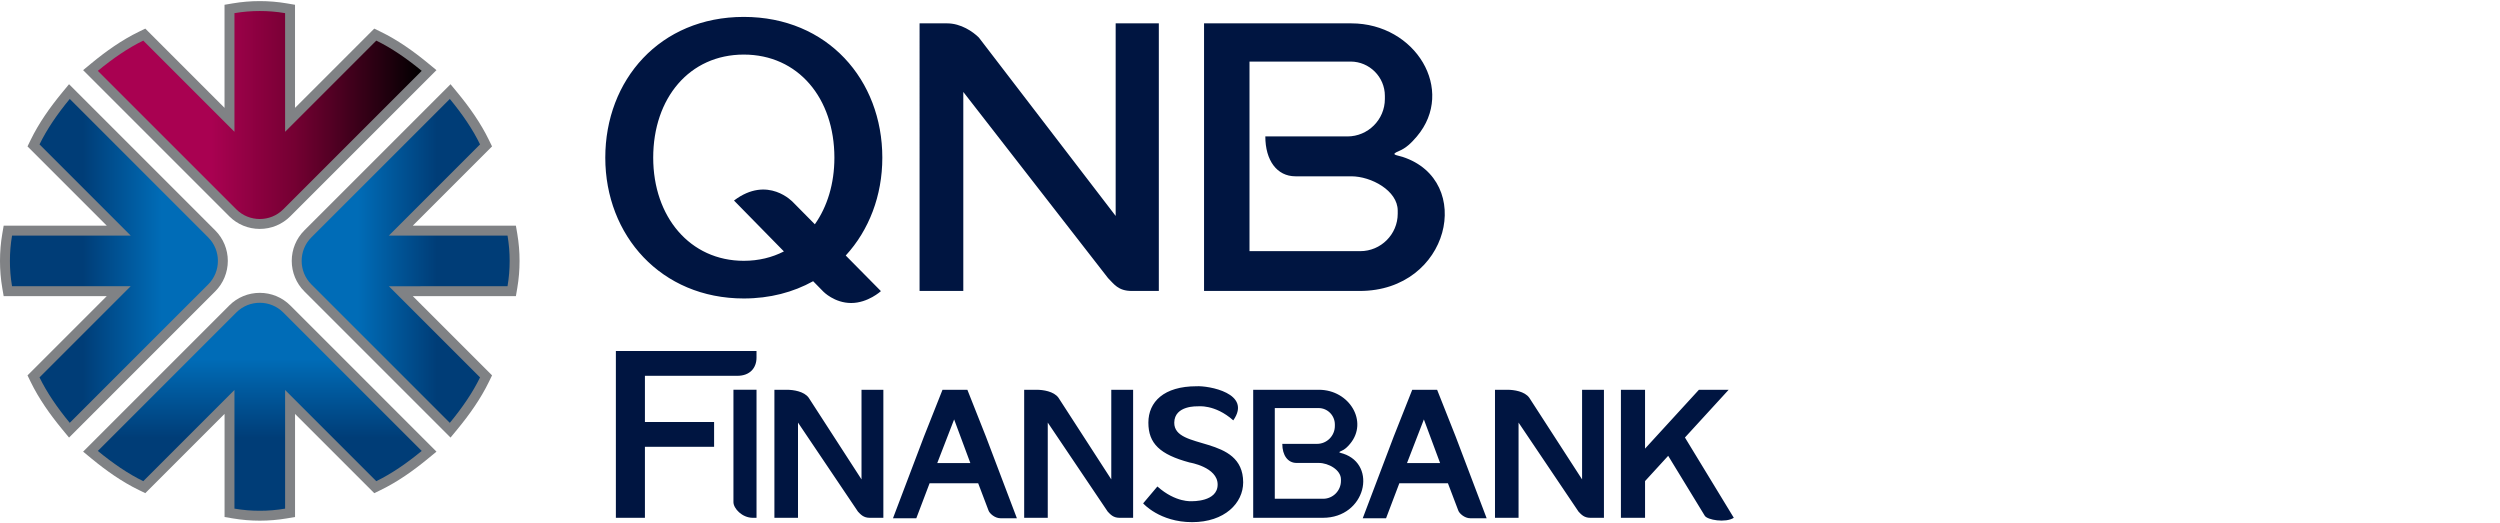 <?xml version="1.0" encoding="utf-8"?>
<!-- Generator: Adobe Illustrator 16.0.0, SVG Export Plug-In . SVG Version: 6.00 Build 0)  -->
<!DOCTYPE svg PUBLIC "-//W3C//DTD SVG 1.1//EN" "http://www.w3.org/Graphics/SVG/1.1/DTD/svg11.dtd">
<svg version="1.1" id="Layer_1" xmlns="http://www.w3.org/2000/svg" xmlns:xlink="http://www.w3.org/1999/xlink" x="0px" y="0px"
	 width="215px" height="45px" viewBox="0 0 215 45" enable-background="new 0 0 215 45" xml:space="preserve">
<path fill-rule="evenodd" clip-rule="evenodd" fill="#808285" d="M19.31,35.598l-6.814,6.814l-0.546-0.266
	c-1.463-0.71-2.825-1.675-4.078-2.708l-0.724-0.597l12.572-12.573c0.697-0.697,1.637-1.083,2.622-1.083s1.925,0.386,2.621,1.083
	l12.573,12.573l-0.725,0.597c-1.253,1.033-2.615,1.998-4.078,2.708l-0.546,0.266l-6.814-6.814v8.865l-0.71,0.12
	c-0.768,0.13-1.542,0.195-2.321,0.195c-0.778,0-1.554-0.065-2.321-0.195l-0.709-0.12V35.598z M35.502,25.468l6.814,6.814
	l-0.265,0.546c-0.711,1.465-1.676,2.825-2.708,4.078l-0.597,0.725L26.173,25.058c-0.697-0.696-1.083-1.637-1.083-2.621
	s0.386-1.925,1.083-2.621L38.746,7.243l0.597,0.725c1.033,1.253,1.997,2.614,2.708,4.078l0.265,0.546l-6.814,6.814h8.865l0.121,0.71
	c0.13,0.767,0.194,1.543,0.194,2.321c0,0.778-0.063,1.554-0.194,2.321l-0.121,0.71H35.502z M25.372,9.276l6.814-6.815l0.546,0.266
	c1.463,0.71,2.825,1.676,4.078,2.709l0.725,0.597L24.962,18.605c-0.696,0.696-1.636,1.082-2.621,1.082s-1.925-0.385-2.622-1.082
	L7.147,6.032l0.724-0.597c1.253-1.033,2.615-1.999,4.078-2.709l0.546-0.266l6.814,6.815V0.411L20.02,0.29
	c0.768-0.131,1.543-0.195,2.321-0.195c0.779,0,1.554,0.064,2.321,0.195l0.71,0.121V9.276z M9.18,19.405l-6.814-6.814l0.265-0.546
	c0.711-1.464,1.676-2.825,2.708-4.078l0.598-0.725L18.51,19.815c0.696,0.696,1.082,1.637,1.082,2.621s-0.386,1.925-1.082,2.621
	L5.937,37.631l-0.598-0.725c-1.032-1.253-1.997-2.613-2.708-4.078l-0.265-0.546l6.814-6.814H0.315l-0.121-0.71
	C0.063,23.99,0,23.215,0,22.437c0-0.778,0.063-1.554,0.195-2.321l0.121-0.71H9.18z"/>
<g>
	<defs>
		<path id="SVGID_1_" d="M0.853,22.437c-0.001-0.708,0.056-1.433,0.183-2.178h10.204l-7.841-7.841
			c0.632-1.303,1.526-2.605,2.6-3.909l11.908,11.909c0.555,0.556,0.833,1.287,0.833,2.019c0,0.731-0.278,1.464-0.833,2.02
			L5.998,36.363c-1.074-1.303-1.968-2.605-2.6-3.907l7.841-7.841H1.035C0.908,23.869,0.851,23.145,0.853,22.437"/>
	</defs>
	<clipPath id="SVGID_2_">
		<use xlink:href="#SVGID_1_"  overflow="visible"/>
	</clipPath>
	<linearGradient id="SVGID_3_" gradientUnits="userSpaceOnUse" x1="0.851" y1="22.436" x2="18.739" y2="22.436">
		<stop  offset="0" style="stop-color:#003D77"/>
		<stop  offset="0.35" style="stop-color:#003D77"/>
		<stop  offset="0.73" style="stop-color:#006CB7"/>
		<stop  offset="1" style="stop-color:#006CB7"/>
	</linearGradient>
	<rect x="0.851" y="8.509" clip-path="url(#SVGID_2_)" fill="url(#SVGID_3_)" width="17.888" height="27.854"/>
</g>
<g>
	<defs>
		<path id="SVGID_4_" d="M22.341,0.948c0.708-0.001,1.433,0.055,2.178,0.182v10.204l7.841-7.841c1.303,0.633,2.605,1.526,3.908,2.6
			L24.359,18.002c-0.554,0.556-1.287,0.833-2.018,0.833s-1.463-0.277-2.018-0.833L8.414,6.093c1.303-1.074,2.605-1.967,3.908-2.6
			l7.841,7.841V1.13C20.908,1.003,21.633,0.947,22.341,0.948"/>
	</defs>
	<clipPath id="SVGID_5_">
		<use xlink:href="#SVGID_4_"  overflow="visible"/>
	</clipPath>
	<linearGradient id="SVGID_6_" gradientUnits="userSpaceOnUse" x1="8.414" y1="9.891" x2="36.268" y2="9.891">
		<stop  offset="0" style="stop-color:#A90151"/>
		<stop  offset="0.35" style="stop-color:#A90151"/>
		<stop  offset="0.61" style="stop-color:#740032"/>
		<stop  offset="1" style="stop-color:#000000"/>
	</linearGradient>
	<rect x="8.414" y="0.947" clip-path="url(#SVGID_5_)" fill="url(#SVGID_6_)" width="27.854" height="17.888"/>
</g>
<g>
	<defs>
		<path id="SVGID_7_" d="M43.83,22.437c0.001,0.708-0.056,1.433-0.183,2.179H33.443l7.841,7.841
			c-0.632,1.302-1.526,2.604-2.599,3.907L26.775,24.456c-0.555-0.556-0.832-1.288-0.832-2.02c0-0.732,0.277-1.463,0.832-2.019
			L38.685,8.509c1.073,1.303,1.967,2.605,2.599,3.909l-7.841,7.841h10.204C43.773,21.004,43.831,21.728,43.83,22.437"/>
	</defs>
	<clipPath id="SVGID_8_">
		<use xlink:href="#SVGID_7_"  overflow="visible"/>
	</clipPath>
	<linearGradient id="SVGID_9_" gradientUnits="userSpaceOnUse" x1="25.943" y1="22.436" x2="43.831" y2="22.436">
		<stop  offset="0" style="stop-color:#006CB7"/>
		<stop  offset="0.27" style="stop-color:#006CB7"/>
		<stop  offset="0.65" style="stop-color:#003D77"/>
		<stop  offset="1" style="stop-color:#003D77"/>
	</linearGradient>
	<rect x="25.943" y="8.509" clip-path="url(#SVGID_8_)" fill="url(#SVGID_9_)" width="17.887" height="27.854"/>
</g>
<g>
	<defs>
		<path id="SVGID_10_" d="M22.341,43.926c-0.708,0.001-1.433-0.056-2.178-0.184V33.538l-7.841,7.842
			c-1.303-0.634-2.605-1.526-3.908-2.6l11.909-11.908c0.555-0.556,1.287-0.833,2.018-0.833s1.464,0.277,2.018,0.833L36.268,38.78
			c-1.303,1.073-2.605,1.966-3.908,2.6l-7.841-7.842v10.204C23.774,43.87,23.048,43.927,22.341,43.926"/>
	</defs>
	<clipPath id="SVGID_11_">
		<use xlink:href="#SVGID_10_"  overflow="visible"/>
	</clipPath>
	<linearGradient id="SVGID_12_" gradientUnits="userSpaceOnUse" x1="22.341" y1="43.927" x2="22.341" y2="26.039">
		<stop  offset="0" style="stop-color:#003D77"/>
		<stop  offset="0.35" style="stop-color:#003D77"/>
		<stop  offset="0.73" style="stop-color:#006CB7"/>
		<stop  offset="1" style="stop-color:#006CB7"/>
	</linearGradient>
	<rect x="8.414" y="26.039" clip-path="url(#SVGID_11_)" fill="url(#SVGID_12_)" width="27.854" height="17.888"/>
</g>
<path fill-rule="evenodd" clip-rule="evenodd" fill="#001541" d="M107.458,5.295h8.694c1.622,0,2.947,1.327,2.947,2.948v0.271
	c0,1.77-1.447,3.219-3.219,3.219h-7.062c0,2.065,1.001,3.429,2.588,3.429h4.798c1.727,0,4,1.236,4,2.948v0.271
	c0,1.771-1.447,3.218-3.218,3.218h-9.529v-5.121v-1.316v-3.429V5.295z M79.083,2.009h2.376c1.176,0,2.219,0.717,2.724,1.222
	l11.764,15.34V2.009h3.712v23.013h-2.328c-1.176,0-1.534-0.604-2.04-1.107L82.844,7.906v17.117h-3.761V2.009z M63.124,17.246
	l4.292,4.376c-1.015,0.521-2.176,0.808-3.45,0.808c-4.629,0-7.79-3.787-7.79-8.868c0-5.126,3.118-8.868,7.79-8.868
	c4.673,0,7.792,3.742,7.792,8.868c0,2.228-0.607,4.207-1.681,5.727l-1.871-1.892C68.208,17.396,66.042,15.035,63.124,17.246z
	 M63.966,1.454c7.212,0,11.914,5.421,11.914,12.108c0,3.268-1.146,6.234-3.147,8.413l3.026,3.062c0,0-1.112,1.022-2.557,1.022
	c-1.444,0-2.392-0.978-2.392-0.978l-0.88-0.897c-1.705,0.947-3.718,1.485-5.963,1.485c-7.12,0-11.912-5.421-11.912-12.108
	C52.054,6.875,56.756,1.454,63.966,1.454z M113.426,33.521h-5.651v5.371v5.639h5.995c3.682,0,4.708-4.543,1.75-5.516
	c-0.236-0.079-0.529-0.084-0.154-0.239c0.291-0.121,0.508-0.331,0.737-0.604C117.698,36.267,116.053,33.521,113.426,33.521z
	 M66.599,33.521h1.083c0.535,0,1.47,0.132,1.865,0.683l4.543,7.024v-7.707h1.879v11.01h-1.173c-0.535,0-0.782-0.29-1.011-0.531
	l-5.157-7.658v8.189h-2.029V33.521z M88.079,33.521h1.082c0.536,0,1.47,0.132,1.866,0.683l4.543,7.024v-7.707h1.878v11.01h-1.173
	c-0.536,0-0.782-0.29-1.011-0.531l-5.157-7.658v8.189h-2.028V33.521z M128.569,33.521h1.082c0.536,0,1.47,0.132,1.865,0.683
	l4.543,7.024v-7.707h1.88v11.01h-1.174c-0.535,0-0.782-0.29-1.012-0.531l-5.157-7.658v8.189h-2.027V33.521z M52.966,30.185h12.094
	v0.571c0,0.868-0.547,1.564-1.656,1.564h-7.941v3.969h5.949v2.136h-5.949v6.106h-2.498V30.185z M65.061,33.52v11.012h-0.313
	c-0.934,0-1.672-0.811-1.672-1.348v-8.249V33.52H65.061z M83.194,33.521l1.594,4.024l2.664,7.025h-1.406
	c-0.504,0-0.95-0.426-1.031-0.661l-0.891-2.347h-2h-2.18l-1.142,3.008h-2.006l2.664-7.025l1.595-4.024H83.194z M82.055,36.07
	l-1.451,3.752h2.845L82.055,36.07z M123.592,33.521l1.595,4.024l2.664,7.025h-1.406c-0.504,0-0.95-0.426-1.031-0.661l-0.892-2.347
	h-1.998h-2.182l-1.141,3.008h-2.006l2.664-7.025l1.593-4.024H123.592z M122.454,36.07l-1.451,3.752h2.845L122.454,36.07z
	 M99.536,41.837l-1.226,1.452c0,0,1.412,1.616,4.211,1.616c2.798,0,4.397-1.64,4.392-3.429c-0.013-4.135-5.954-2.699-5.927-5.129
	c0.018-1.504,2.009-1.4,2.009-1.4s1.481-0.209,3.067,1.205c1.639-2.343-2.151-2.994-3.165-2.934c-2.798,0-4.137,1.339-4.137,3.129
	c0,1.789,0.985,2.741,3.55,3.429c0,0,2.407,0.391,2.407,1.896c0,1.504-2.212,1.429-2.212,1.429S101.123,43.252,99.536,41.837z
	 M139.398,33.521h2.076v5.06l4.633-5.06h2.557l-3.759,4.105l4.202,6.904c-0.711,0.46-2.28,0.184-2.496-0.175l-3.147-5.155
	l-1.989,2.173v3.157h-2.076V33.521z M109.631,35.093h3.767c0.77,0,1.4,0.635,1.4,1.41v0.13c0,0.847-0.688,1.539-1.528,1.539h-2.992
	c0,0.988,0.475,1.641,1.229,1.641h1.916c0.82,0,1.899,0.593,1.899,1.411v0.129c0,0.848-0.688,1.541-1.528,1.541h-4.162v-2.45v-0.631
	v-1.641V35.093z M116.213,2.009h-12.665v11.229v11.784h13.391c7.753,0,9.915-9.494,3.686-11.529c-0.5-0.163-1.116-0.174-0.325-0.499
	c0.613-0.252,1.068-0.691,1.553-1.263C125.213,7.75,121.747,2.009,116.213,2.009z"/>
</svg>
